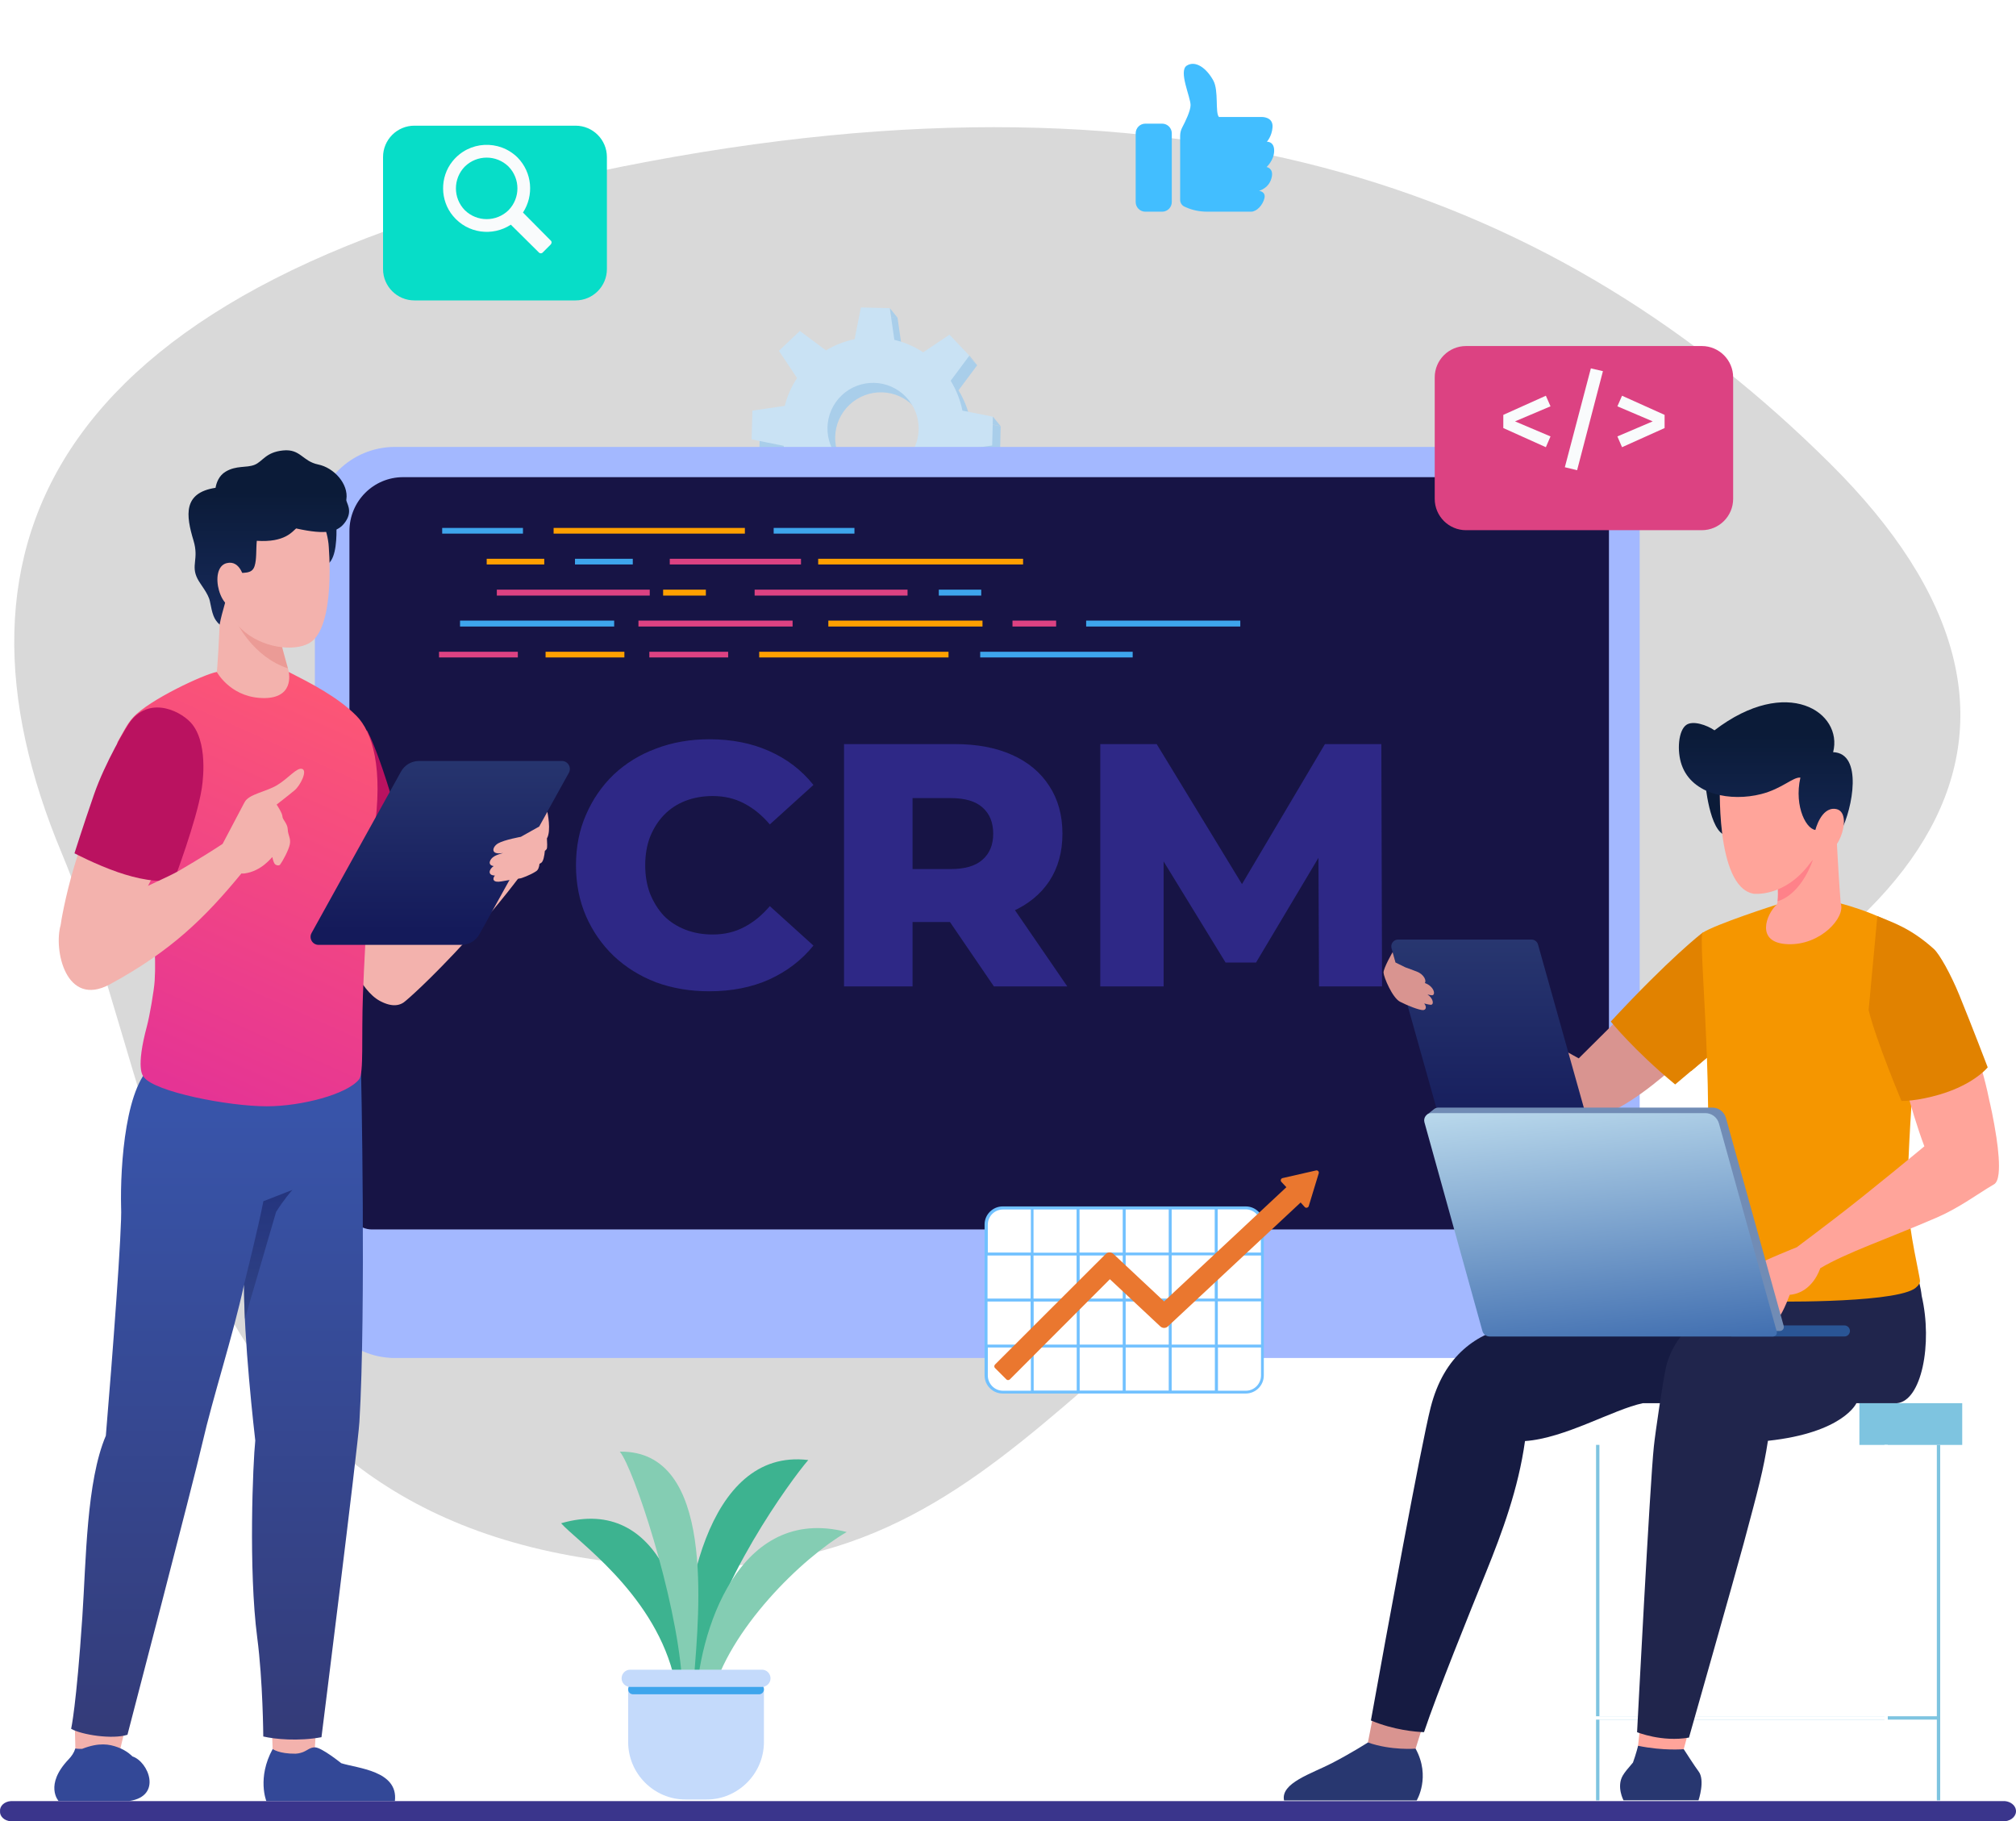 <svg width="600" height="542" viewBox="0 0 600 542" fill="none" xmlns="http://www.w3.org/2000/svg">
<path d="M194.946 465.973C306.739 473.201 322.201 377.65 449.34 331.285C576.578 284.913 624.051 216.516 544.447 137.72C464.838 58.838 356.318 15.579 185.377 49.53C14.442 83.566 -19.935 162.315 18.379 253.92C51.037 332.003 51.468 456.695 194.946 465.973Z" fill="black" fill-opacity="0.15"/>
<path fill-rule="evenodd" clip-rule="evenodd" d="M265.29 166.117L256.719 165.916L255.363 156.582C252.368 155.817 249.456 154.531 246.83 152.705L238.921 158.021L233.007 151.783L238.753 144.062C237.183 141.374 236.108 138.489 235.514 135.51L226.024 133.617L226.224 125.046L235.887 123.636C236.609 120.721 237.853 117.915 239.555 115.352L234.145 107.246L240.358 101.334L248.134 107.127C250.817 105.505 253.701 104.405 256.652 103.787L258.521 94.325L267.12 94.549L268.485 103.985C271.501 104.697 274.409 105.933 277.081 107.702L284.917 102.445L290.831 108.683L285.269 116.156C286.976 118.935 288.138 121.941 288.744 125.047L297.815 126.848L297.614 135.419L288.51 136.755C287.753 139.852 286.448 142.843 284.581 145.575L289.693 153.219L283.481 159.131L276.063 153.615C273.257 155.299 270.22 156.413 267.112 156.993L265.29 166.117ZM271.496 140.17C276.926 134.995 277.149 126.396 271.974 120.966C266.824 115.535 258.227 115.337 252.796 120.487C247.341 125.664 247.141 134.236 252.293 139.693C257.468 145.122 266.065 145.32 271.496 140.17Z" fill="#A9CEEA"/>
<path fill-rule="evenodd" clip-rule="evenodd" d="M262.987 163.294L254.389 163.07L253.033 153.737C250.038 152.971 247.151 151.683 244.502 149.885L236.591 155.175L230.677 148.937L236.423 141.216C234.852 138.528 233.778 135.643 233.209 132.662L223.694 130.771L223.92 122.198L233.557 120.79C234.304 117.873 235.522 115.07 237.225 112.506L231.815 104.4L238.053 98.486L245.829 104.279C248.487 102.659 251.37 101.559 254.347 100.939L256.218 91.503L264.815 91.701L266.18 101.137C269.196 101.849 272.104 103.085 274.75 104.856L282.587 99.599L288.501 105.837L282.939 113.31C284.646 116.089 285.808 119.095 286.439 122.199L295.51 124L295.284 132.573L286.18 133.909C285.423 137.007 284.118 139.998 282.251 142.73L287.389 150.371L281.151 156.285L273.733 150.77C270.926 152.454 267.89 153.567 264.781 154.147L262.987 163.294ZM269.194 137.348C274.623 132.172 274.849 123.599 269.673 118.169C264.521 112.712 255.925 112.514 250.493 117.664C245.064 122.84 244.84 131.438 249.99 136.87C255.166 142.299 263.762 142.498 269.194 137.348Z" fill="#C9E2F4"/>
<path d="M264.828 91.703L265.229 94.519L267.133 94.558L264.828 91.703Z" fill="#A9CEEA"/>
<path d="M295.515 123.983L297.819 126.838L295.44 126.353L295.515 123.983Z" fill="#A9CEEA"/>
<path d="M288.507 105.813L290.837 108.665L288.346 106.032L288.507 105.813Z" fill="#A9CEEA"/>
<path d="M345.866 62.999H340.881C339.289 62.999 338 61.71 338 60.119V39.677C338 38.086 339.289 36.797 340.881 36.797H345.866C347.457 36.797 348.746 38.086 348.746 39.677V60.119C348.746 61.708 347.457 62.999 345.866 62.999Z" fill="#42BEFF"/>
<path d="M378.535 52.484C377.922 56.022 374.71 56.788 374.71 56.788C374.71 56.788 376.832 56.989 376.307 59.043C375.784 61.097 373.993 62.99 372.372 62.99H359.237C357.071 62.99 354.917 62.569 352.943 61.678C352.815 61.62 352.691 61.566 352.57 61.515C351.754 61.168 351.234 60.359 351.234 59.473V40.428C351.234 39.541 351.453 38.673 351.869 37.891C352.776 36.18 354.336 32.99 354.336 31.278C354.336 28.863 350.665 21.128 353.215 19.521C355.71 17.949 358.959 20.081 361.099 23.945C362.786 26.991 361.582 33.605 362.79 34.813H375.514C375.514 34.813 378.966 34.692 378.731 37.875C378.528 40.611 377.04 42.178 377.04 42.178C377.04 42.178 379.289 42.016 379.213 44.955C379.14 47.756 376.961 49.708 376.961 49.708C376.961 49.708 378.964 50.017 378.535 52.484Z" fill="#42BEFF"/>
<path d="M464.137 404.136H117.57C104.405 404.136 93.711 393.443 93.711 380.277V156.802C93.711 143.636 104.405 133 117.57 133H464.137C477.303 133 487.997 143.636 487.997 156.802V380.277C487.997 393.443 477.303 404.136 464.137 404.136Z" fill="#A3B8FF"/>
<path d="M478.853 158.04V359.15C478.853 362.887 475.864 365.877 472.184 365.877H110.669C106.99 365.877 104 362.887 104 359.15V158.04C104 149.187 111.129 142 119.983 142H462.87C471.724 142 478.853 149.187 478.853 158.04Z" fill="#171445"/>
<path d="M327.461 293.553V221.438H344.254L374.13 270.476H365.27L394.322 221.438H411.115L411.321 293.553H392.571L392.365 249.975H395.558L373.821 286.444H364.755L342.399 249.975H346.314V293.553H327.461Z" fill="#2E2886"/>
<path d="M251.195 293.553V221.438H284.162C290.756 221.438 296.422 222.502 301.161 224.631C305.969 226.76 309.677 229.851 312.287 233.903C314.897 237.887 316.202 242.626 316.202 248.12C316.202 253.546 314.897 258.251 312.287 262.234C309.677 266.149 305.969 269.171 301.161 271.3C296.422 273.361 290.756 274.391 284.162 274.391H262.528L271.594 265.84V293.553H251.195ZM295.804 293.553L277.878 267.282H299.616L317.644 293.553H295.804ZM271.594 268.003L262.528 258.628H282.926C287.184 258.628 290.344 257.701 292.404 255.847C294.533 253.992 295.598 251.417 295.598 248.12C295.598 244.755 294.533 242.145 292.404 240.291C290.344 238.436 287.184 237.509 282.926 237.509H262.528L271.594 228.134V268.003Z" fill="#2E2886"/>
<path d="M211.085 295C205.385 295 200.096 294.107 195.22 292.321C190.412 290.467 186.223 287.857 182.651 284.492C179.149 281.126 176.401 277.177 174.41 272.644C172.418 268.043 171.422 262.995 171.422 257.5C171.422 252.005 172.418 246.992 174.41 242.459C176.401 237.857 179.149 233.874 182.651 230.508C186.223 227.143 190.412 224.567 195.22 222.782C200.096 220.927 205.385 220 211.085 220C217.747 220 223.688 221.168 228.908 223.503C234.197 225.838 238.592 229.203 242.095 233.599L229.114 245.343C226.779 242.596 224.203 240.501 221.388 239.059C218.64 237.617 215.55 236.896 212.116 236.896C209.162 236.896 206.449 237.376 203.977 238.338C201.504 239.299 199.375 240.707 197.589 242.562C195.872 244.348 194.499 246.511 193.469 249.052C192.507 251.593 192.026 254.409 192.026 257.5C192.026 260.591 192.507 263.407 193.469 265.948C194.499 268.489 195.872 270.687 197.589 272.541C199.375 274.327 201.504 275.701 203.977 276.662C206.449 277.624 209.162 278.104 212.116 278.104C215.55 278.104 218.64 277.383 221.388 275.941C224.203 274.499 226.779 272.404 229.114 269.657L242.095 281.401C238.592 285.728 234.197 289.093 228.908 291.497C223.688 293.832 217.747 295 211.085 295Z" fill="#2E2886"/>
<path d="M154.117 193.961H130.664V195.652H154.117V193.961Z" fill="#DC4282"/>
<path d="M185.828 193.961H162.375V195.652H185.828V193.961Z" fill="#FFA000"/>
<path d="M282.295 193.961H225.953V195.652H282.295V193.961Z" fill="#FFA000"/>
<path d="M216.711 193.961H193.258V195.652H216.711V193.961Z" fill="#DC4282"/>
<path d="M182.791 184.688H136.914V186.452H182.791V184.688Z" fill="#3EA5EC"/>
<path d="M292.408 184.688H246.531V186.452H292.408V184.688Z" fill="#FFA000"/>
<path d="M369.134 184.688H323.258V186.452H369.134V184.688Z" fill="#3EA5EC"/>
<path d="M314.325 184.688H301.336V186.452H314.325V184.688Z" fill="#DC4282"/>
<path d="M235.892 184.688H190.016V186.452H235.892V184.688Z" fill="#DC4282"/>
<path d="M193.376 175.477H147.867V177.241H193.376V175.477Z" fill="#DC4282"/>
<path d="M270.103 175.477H224.594V177.241H270.103V175.477Z" fill="#DC4282"/>
<path d="M292.034 175.477H279.406V177.241H292.034V175.477Z" fill="#3EA5EC"/>
<path d="M210.078 175.477H197.359V177.241H210.078V175.477Z" fill="#FFA000"/>
<path d="M161.982 166.289H144.852V167.98H161.982V166.289Z" fill="#FFA000"/>
<path d="M304.486 166.289H243.508V167.98H304.486V166.289Z" fill="#FFA000"/>
<path d="M188.329 166.289H171.125V167.98H188.329V166.289Z" fill="#3EA5EC"/>
<path d="M238.391 166.289H199.336V167.98H238.391V166.289Z" fill="#DC4282"/>
<path d="M221.688 157.109H164.766V158.8H221.688V157.109Z" fill="#FFA000"/>
<path d="M155.643 157.109H131.602V158.8H155.643V157.109Z" fill="#3EA5EC"/>
<path d="M254.299 157.109H230.258V158.8H254.299V157.109Z" fill="#3EA5EC"/>
<path d="M337.107 193.961H291.727V195.652H337.107V193.961Z" fill="#3EA5EC"/>
<path d="M584.007 417.578H448.336V430.002H584.007V417.578Z" fill="white"/>
<path d="M583.994 417.578H553.391V430.002H583.994V417.578Z" fill="#7EC4E0"/>
<path d="M475.516 429.984V535.786" stroke="#7EC4E0" stroke-miterlimit="10"/>
<path d="M576.938 429.984V535.786" stroke="#7EC4E0" stroke-miterlimit="10"/>
<path d="M576.938 511.25H475.516" stroke="#7EC4E0" stroke-miterlimit="10"/>
<path d="M561.342 511.25H459.922" stroke="white" stroke-miterlimit="10"/>
<path d="M459.922 429.984V535.786" stroke="white" stroke-miterlimit="10"/>
<path d="M561.344 429.984V535.786" stroke="white" stroke-miterlimit="10"/>
<path d="M503.8 510.736L500.88 521.363C500.88 521.363 491.089 524.382 487.203 522.438L488.535 510.102" fill="#FFA49A"/>
<path d="M487.528 519.539C487.528 519.539 486.951 521.893 486.003 524.525C484.442 526.324 483.502 527.475 482.967 528.399C481.041 531.723 483.184 535.762 483.184 535.762H505.512C505.512 535.762 507.555 529.743 505.512 527.131C504.571 525.93 501.114 520.543 501.114 520.543C501.114 520.543 495.153 521.107 487.528 519.539Z" fill="#283770"/>
<path d="M408.539 511.25L406.758 520.402C406.758 520.402 412.35 522.803 420.631 522.513L423.738 512.699L408.539 511.25Z" fill="#D99490"/>
<path d="M382.157 535.813H421.63C421.63 535.813 425.916 528.782 421.306 520.386C421.306 520.386 414.094 521.006 407.117 518.555C407.117 518.555 402.298 521.654 396.442 524.685C390.298 527.864 381.076 530.605 382.157 535.813Z" fill="#283770"/>
<path d="M527.418 417.577H488.973C480.067 419.446 465.797 428.037 453.87 428.852C451.902 442.986 447.063 456.05 442.253 467.937C437.561 479.507 427.588 504.15 423.811 515.481C421.307 515.381 414.926 514.884 408.008 512.002C412.62 486.339 422.96 429.983 425.779 418.891C429.807 403.042 439.674 396.826 450.19 394.44C460.07 392.214 462.952 391.598 472.235 389.53L497.282 383.825L526.762 376.609C526.762 376.609 527.378 380.426 527.915 385.634C531.434 400.76 530.996 411.693 527.418 417.577Z" fill="#161B42"/>
<path d="M564.508 417.587H552.498C552.498 417.587 548.605 426.367 526.169 428.778C524.837 437.426 523.346 442.932 518.953 459.312C516.289 469.231 502.672 517.099 502.672 517.099C494.601 518.51 487.227 515.489 487.227 515.489C487.227 515.489 491.043 441.521 492.216 430.508C492.653 426.254 494.92 411.007 495.754 407.23C498.08 396.734 506.091 392.421 506.986 391.924C507.045 391.904 511.598 390.572 516.249 389.538L541.296 383.833L568.848 374.828C568.848 374.828 571.392 380.434 571.929 385.642C575.249 399.915 571.879 417.006 564.508 417.587Z" fill="#20254C"/>
<path d="M496.311 288.688L469.856 314.963C469.856 314.963 461.706 310.417 449.614 303.791C437.522 297.166 427.809 293.852 427.809 293.852L424.641 300.209C424.641 300.209 452.492 326.731 467.199 331.818C467.304 331.858 467.409 331.897 467.519 331.935C467.994 332.092 468.457 332.225 468.902 332.333V332.323C469.634 332.492 470.425 332.629 471.327 332.712C484 333.869 508.961 307.222 508.961 307.222L496.311 288.688Z" fill="#D99490"/>
<path d="M471.82 340.734H432.121C431.212 340.734 430.417 340.13 430.171 339.257L414.147 282.182C413.785 280.89 414.755 279.609 416.097 279.609H455.796C456.705 279.609 457.502 280.214 457.746 281.086L473.77 338.162C474.134 339.452 473.162 340.734 471.82 340.734Z" fill="url(#paint0_linear_3738_2566)"/>
<path d="M523.072 302.036L509.972 313.088L503.173 318.833L498.561 322.729C486.237 312.532 479.398 304.004 479.398 304.004C497.15 284.881 506.453 277.764 506.592 277.665C509.554 275.359 523.072 302.036 523.072 302.036Z" fill="#E18200"/>
<path d="M509.978 313.115L503.18 318.86C504.81 315.023 507.314 299.398 507.314 299.398L509.342 301.386L509.978 313.115Z" fill="#E18200"/>
<path d="M572.304 280.993C572.032 287.922 567.249 341.996 567.812 357.541C568.144 366.705 571.428 379.791 571.428 381.26C571.428 382.282 570.102 383.351 569.575 383.64C567.675 384.741 563.939 385.508 559.405 386.067H559.389C550.464 387.152 538.425 387.359 531.162 387.359C521.407 387.359 506.767 385.81 504.914 383.351C503.222 381.099 504.741 377.819 505.584 373.309C511.832 339.869 505.55 284.658 506.604 277.649C510.496 275.057 528.488 269.296 528.758 269.217C531.36 269.058 531.879 267.789 534.929 267.871C537.578 267.95 543.417 268.302 547.824 268.877C547.84 268.877 563.917 272.821 572.304 280.993Z" fill="#F59600"/>
<path d="M507.492 232.711C507.492 232.711 508.723 247.588 513.657 248.588C518.59 249.588 517.378 243.266 517.378 243.266L516.688 236.202L507.492 232.711Z" fill="url(#paint1_linear_3738_2566)"/>
<path d="M532.032 280.983C522.312 280.586 525.691 272.038 528.772 269.215C528.892 269.036 528.991 268.698 529.051 268.241C529.349 265.955 528.991 260.687 528.812 257.884C528.752 257.049 528.713 256.433 528.713 256.175L534.438 252.159L546.345 243.711C546.345 243.711 546.882 256.731 547.836 268.877C549.327 272.893 541.932 281.401 532.032 280.983Z" fill="#FFA49A"/>
<path d="M539.559 255.844C539.559 255.844 536.438 265.902 529.043 268.228C529.341 265.942 528.984 260.674 528.805 257.871L539.559 255.844Z" fill="#FF8189"/>
<path d="M511.906 231.914C511.906 231.914 510.354 263.817 521.845 265.966C521.845 265.966 531.037 267.2 538.663 256.943C540.859 253.989 543.636 253.323 544.543 249.755C546.016 243.958 548.093 233.268 545.443 226.825C541.666 217.649 512.264 209.57 511.906 231.914Z" fill="#FFA49A"/>
<path d="M545.576 223.843C548.605 211.993 531.874 200.811 510.264 217.336C508.019 215.782 503.873 214.345 501.891 215.72C499.495 217.382 499.032 223.465 500.503 227.647C503.644 236.583 515.213 238.593 524.161 236.312C530.383 234.728 533.655 231.166 535.831 231.414C533.859 240.111 537.793 247.5 540.877 246.987C541.256 247.709 543.212 244.586 543.318 245.612C543.55 247.868 545.596 251.683 547.912 247.283C551.382 240.698 554.521 224.119 545.576 223.843Z" fill="url(#paint2_linear_3738_2566)"/>
<path d="M542.791 253.719C547.137 254.749 551.834 241.369 546.202 240.721C541.932 240.23 540.286 247.018 540.286 247.018C540.286 247.018 539.263 252.882 542.791 253.719Z" fill="#FFA49A"/>
<path d="M594.176 338.517C594.168 338.426 594.158 338.35 594.134 338.257C593.385 333.253 592.328 328.548 592.009 327.27C591.964 327.055 591.942 326.932 591.942 326.932C589.489 314.8 584.541 303.109 584.541 303.109L564.513 313.343C564.513 313.343 568.507 330.003 572.725 341.139C572.725 341.139 556.532 354.615 546.211 362.493C541.144 366.375 537.326 369.251 534.747 371.179C534.743 371.181 525.627 374.768 520.64 377.435C518.701 378.473 510.015 392.541 510.263 393.203C510.512 393.865 511.573 394.439 512.978 393.801C513.505 393.561 514.402 392.678 515.274 391.521C515.274 391.521 514.366 393.07 514.511 393.594C514.648 394.091 515.441 394.396 516.541 393.958C517.556 393.553 518.366 392.495 519.258 391.054C519.141 391.404 519.049 391.682 519.025 391.77C518.9 392.205 519.839 393.099 521.665 392.247C522.969 391.636 525.114 387.321 525.673 386.639C525.892 386.371 526.645 386.124 527.617 385.915L525.277 393.471C525.277 393.471 525.49 394.316 527.599 393.781C529.47 393.308 531.617 388.136 532.658 385.327C539.558 384.743 541.723 377.435 541.723 377.435C549.362 372.847 561.645 368.722 576.447 362.328C582.551 359.704 588.608 355.39 591.314 353.736C591.441 353.655 593.258 352.573 593.385 352.49C594.186 352.078 594.631 350.913 594.822 349.293C594.822 349.279 594.822 349.279 594.822 349.279C595.136 346.516 594.761 342.433 594.176 338.517Z" fill="#FFA49A"/>
<path d="M556.141 300.596C558.278 309.482 565.907 327.631 565.907 327.631C569.328 327.732 576.089 326.446 581.235 324.357C588.684 321.333 591.58 317.638 591.58 317.638C591.58 317.638 586.853 305.236 583.128 296.123C580.567 289.86 577.212 283.896 575.554 282.405C568.577 276.131 563.271 274.515 558.735 272.633L556.141 300.596Z" fill="#E18200"/>
<path d="M548.93 397.731H515.266V394.438H548.93C549.84 394.438 550.576 395.175 550.576 396.083C550.578 396.994 549.84 397.731 548.93 397.731Z" fill="#2A5595"/>
<path d="M530.864 394.586L513.675 332.706C513.166 330.876 511.5 329.609 509.601 329.609H428.094C427.509 329.609 427 329.844 426.617 330.208L424.641 331.768L426.135 332.788L443.263 394.447C443.533 395.419 444.418 396.093 445.428 396.093H529.716C530.504 396.093 531.074 395.344 530.864 394.586Z" fill="#718CB5"/>
<path d="M527.644 397.741H443.355C442.345 397.741 441.46 397.068 441.19 396.096L423.939 333.993C423.558 332.619 424.591 331.258 426.019 331.258H507.526C509.425 331.258 511.093 332.524 511.6 334.355L528.789 396.235C528.999 396.992 528.429 397.741 527.644 397.741Z" fill="url(#paint3_linear_3738_2566)"/>
<path d="M424.197 292.593C424.143 292.573 424.101 292.557 424.048 292.535C424.594 291.937 423.91 290.003 421.646 289.13C418.955 288.095 418.291 287.888 418.291 287.888L415.335 286.437L414.468 283.352C414.468 283.352 411.705 288.142 411.767 289.456C411.828 290.768 414.373 296.911 416.663 298.103C418.953 299.296 422.368 300.6 423.487 300.6C424.395 300.6 424.71 299.654 423.867 298.632C424.733 298.853 425.507 299.02 425.819 299.02C426.839 299.02 426.624 297.147 424.857 295.956C425.443 296.094 425.938 296.189 426.171 296.189C427.367 296.191 426.888 293.629 424.197 292.593Z" fill="#D99490"/>
<path d="M34.628 525.34L37.312 514.176C32.714 514.955 25.246 512.733 22.241 512.336L22.542 525.342C22.542 525.342 28.192 528.829 34.628 525.34Z" fill="#F3B2AD"/>
<path d="M101.07 316.569C101.065 316.532 101.061 316.508 101.061 316.508C101.061 316.508 101.067 316.549 101.07 316.569Z" fill="#203647"/>
<path d="M93.399 525.353L93.906 516.874C89.307 517.653 84.015 517.188 81.01 516.789L81.312 525.353C81.312 525.353 86.963 528.842 93.399 525.353Z" fill="#F3B2AD"/>
<path d="M21.172 514.486C24.321 516.291 33.5 517.693 37.935 516.253C37.935 516.253 57.656 440.695 60.172 429.692C63.474 415.329 69.216 397.989 72.634 382.32C72.595 390.443 73.306 401.004 74.093 409.991C74.093 410.01 74.093 410.01 74.093 410.029C74.996 420.417 75.975 428.694 75.975 428.694C75.284 435.261 73.92 467.079 76.551 487.298C78.26 500.318 78.356 516.771 78.356 516.771C81.87 517.578 88.783 518.25 95.676 516.982C95.676 516.982 106.487 430.94 106.967 423.163C108.945 390.462 107.524 318.012 107.37 316.591C107.37 317.11 103.607 320.374 92.066 319.721C76.167 318.838 46.167 316.57 46.167 316.57C37.367 321.521 35.729 346.963 36.042 359.285C36.407 365.085 33.404 404.597 31.503 427.255C25.704 440.895 25.646 464.131 24.503 481.181C22.72 507.776 21.172 514.486 21.172 514.486Z" fill="url(#paint4_linear_3738_2566)"/>
<path d="M116.48 244.812L122.485 275.753C129.914 269.729 141.457 260.733 149.255 256.378L155.336 259.953C155.336 259.953 148.738 268.999 139.494 279.1C127.412 292.301 120.857 297.745 120.857 297.745L120.855 297.741C119.192 299.337 116.73 299.825 113.082 297.883C101.278 291.602 94.69 253.814 94.69 253.814L116.48 244.812Z" fill="#F3B2AD"/>
<path d="M123.453 263.171C123.453 263.171 118.401 266.602 111.365 268.828C109.443 269.44 107.367 269.964 105.205 270.285C104.107 270.469 102.993 270.586 101.86 270.652C100.334 270.715 98.74 270.711 97.112 270.586C96.597 270.533 96.082 270.481 95.57 270.41L91.487 253.748L88.455 241.428L109.238 217.398C109.238 217.398 114.678 226.571 123.453 263.171Z" fill="#BA1260"/>
<path d="M101.225 151.078H97.368C97.368 151.078 97.114 152.23 96.997 153.596L92.565 156.192L92.586 163.3C92.586 163.3 92.014 169.722 96.83 168.231C99.68 167.35 100.196 161.82 100.146 157.444C102.969 155.591 101.225 151.078 101.225 151.078Z" fill="url(#paint5_linear_3738_2566)"/>
<path d="M64.019 203.705C64.931 201.545 65.797 174.898 65.797 174.898L77.674 184.885L83.273 189.598C83.88 192.405 84.869 195.994 85.696 198.905C86.568 201.874 86.032 204.491 86.032 204.491C86.032 204.491 83.626 208.955 78.016 208.527C67.082 207.692 64.019 203.705 64.019 203.705Z" fill="#F3B2AD"/>
<path opacity="0.32" d="M70.306 184.89C70.306 184.89 75.069 195.409 85.68 198.895C84.843 195.989 83.861 192.404 83.252 189.597L77.653 184.883L70.306 184.89Z" fill="#D76B66"/>
<path d="M97.777 161.84C97.777 161.84 100.165 186.872 91.987 191.427C87.5 193.927 78.018 192.965 71.873 187.229C69.177 184.712 67.57 181.251 66.308 177.785C64.259 172.157 61.118 161.711 63.113 155.025C65.955 145.505 95.181 139.61 97.777 161.84Z" fill="#F3B2AD"/>
<path d="M94.7 138.231C89.984 137.267 89.448 133.515 84.223 134.052C78.998 134.588 78.195 137.374 75.732 138.338C73.266 139.302 70.372 138.446 67.158 140.355C65.103 141.576 64.395 143.753 64.151 145.169C54.437 146.653 55.318 153.335 57.584 160.841C59.283 166.473 56.706 168.2 58.797 172.272C59.683 173.993 62.012 176.631 62.471 178.953C63.233 182.811 63.587 184.22 65.37 185.881C66.085 181.847 67.46 178.722 68.706 172.034C68.798 171.541 68.911 171.09 69.032 170.659C72.625 170.318 74.971 170.961 75.768 168.468C76.429 166.402 76.17 163.578 76.429 160.941C84.811 161.521 87.071 158.103 88.136 157.262C97.171 159.261 100.695 158.389 102.832 155.24C105.113 151.88 103.018 149.727 103.066 148.709C103.072 148.681 103.085 148.654 103.089 148.625C103.765 144.018 99.414 139.195 94.7 138.231Z" fill="url(#paint6_linear_3738_2566)"/>
<path d="M106.889 321.186C103.344 325.662 89.674 329.228 79.42 329.228C67.879 329.228 46.035 324.925 42.813 320.552C42.469 320.072 40.351 317.995 43.739 305.327C44.56 302.255 45.86 294.628 46.031 291.912C46.987 276.762 42.642 255.638 41.081 251.025C37.154 239.452 33.429 230.105 34.988 220.845C36.772 217.777 37.73 215.576 39.629 213.483C44.37 208.262 60.809 200.604 64.531 199.969C64.531 199.969 68.283 206.991 77.144 207.684C88.003 208.533 85.922 199.969 85.922 199.969C92.377 203.262 100.475 207.342 106.117 213.063C110.752 217.763 114.243 228.373 111.259 248.178C110.328 254.345 108.707 277.563 108.012 296.233C107.543 308.854 108.306 319.398 106.889 321.186Z" fill="url(#paint7_linear_3738_2566)"/>
<path d="M54.031 241.369C54.031 241.369 48.593 255.046 42.836 266.057C40.864 269.826 37.022 281.626 35.426 282.678C30.301 286.065 21.532 278.584 18.069 275.228C18.046 274.953 19.316 267.084 22.077 257.871C26.292 243.811 32.642 226.406 32.642 226.406L54.031 241.369Z" fill="#F3B2AD"/>
<path d="M57.311 215.664C54.513 212.009 45.12 206.856 38.935 214.508C37.764 215.956 31.233 227.031 27.98 236.433C24.6 246.207 22.164 253.937 22.164 253.937C22.164 253.937 28.493 257.275 35.108 259.569C40.632 261.453 47.03 262.891 51.9 261.716C51.9 261.716 58.413 244.501 59.98 235.029C59.98 235.029 62.354 222.25 57.311 215.664Z" fill="#BA1260"/>
<path d="M18.071 275.223C18.071 275.223 48.708 261.801 53.132 259.215C59.77 255.334 63.906 252.695 66.253 251.132C66.253 251.132 71.489 241.239 72.776 238.759C74.062 236.278 79.024 235.726 82.471 233.658C85.918 231.59 88.332 228.282 89.95 228.835C91.569 229.386 89.363 233.768 87.709 235.16C86.056 236.554 82.333 239.436 82.333 239.436C82.333 239.436 84.055 241.998 84.055 242.962C84.055 243.926 85.572 245.03 85.641 246.822C85.71 248.613 86.607 249.441 86.261 251.232C85.918 253.024 84.07 256.384 83.366 257.298C83.022 257.744 82.001 257.536 81.663 256.943C81.321 256.344 81.108 255.355 81.052 255.061C80.845 255.107 77.899 259.257 72.776 259.931C72.451 259.973 72.142 259.975 71.847 259.94C61.007 273.127 50.991 283.01 32.701 292.926C19.553 300.05 15.891 282.562 18.071 275.223Z" fill="#F3B2AD"/>
<path d="M101.556 524.716C101.556 524.716 95.698 520 93.739 520C92.215 520 91.479 520.939 90.072 521.457C89.102 521.815 88.244 521.878 88.005 521.89C82.986 521.947 81.156 520.493 81.156 520.493C76.444 529.077 79.276 536.005 79.276 536.005H117.527C118.606 526.913 106.34 526.26 101.556 524.716Z" fill="#334897"/>
<path d="M39.404 522.696C39.404 522.696 37.918 521.021 35.037 519.971C32.545 519.063 29.532 518.465 24.438 520.449C23.078 520.489 22.418 520.339 22.418 520.339C22.024 521.622 21.298 522.646 20.438 523.55C13.116 531.231 17.437 535.976 17.437 535.976H38.44C48.4 534.532 44.187 524.239 39.404 522.696Z" fill="#334897"/>
<path d="M71.391 180.437C65.694 183.546 61.831 169.013 67.447 167.591C71.706 166.511 72.693 172.524 72.693 172.524C72.693 172.524 74.644 178.661 71.391 180.437Z" fill="#F3B2AD"/>
<path opacity="0.5" d="M72.625 382.344C72.606 385.455 72.702 388.911 72.875 392.502L82.169 360.665C84.588 356.844 86.739 354.424 87.008 354.117L78.386 357.478C77.061 364.544 72.625 382.344 72.625 382.344Z" fill="url(#paint8_linear_3738_2566)"/>
<path d="M94.815 281.187H137.315C139.55 281.187 141.608 279.973 142.691 278.019L169.3 229.998C170.179 228.41 169.031 226.461 167.216 226.461H124.716C122.481 226.461 120.423 227.675 119.34 229.629L92.731 277.65C91.852 279.238 93 281.187 94.815 281.187Z" fill="url(#paint9_linear_3738_2566)"/>
<path d="M146.916 257.741C145.017 257.466 145.674 255.642 147.172 254.797C147.788 254.449 148.744 254.119 149.745 253.835C149.741 253.835 149.737 253.837 149.731 253.837C145.81 254.557 146.452 251.997 148.291 250.957C150.131 249.916 155.012 249.036 155.012 249.036L160.467 245.976L162.9 241.586C162.9 241.586 164.137 247.243 162.773 249.505C162.843 250.532 162.923 252.251 162.714 252.646C162.618 252.827 162.403 253.028 162.159 253.22C162.011 254.747 161.71 256.337 161.093 256.756C160.926 256.869 160.744 256.974 160.567 257.082C160.461 258.033 160.189 258.854 159.617 259.24C157.754 260.504 155.07 261.355 155.07 261.355C155.07 261.355 152.502 261.702 149.244 262.299C146.638 262.777 146.473 261.52 147.287 260.552C145.036 260.494 145.522 258.705 146.916 257.741Z" fill="#F3B2AD"/>
<path d="M596.727 542H3.227C1.304 541.882 -0.117 540.538 0.008 538.992C-0.117 537.462 1.304 536.118 3.227 536H596.727C598.422 536.167 599.759 537.244 599.967 538.604C600.239 540.269 598.797 541.78 596.727 542Z" fill="#3A358C"/>
<g filter="url(#filter0_d_3738_2566)">
<path d="M515.817 144.332C515.817 149.486 511.639 153.665 506.484 153.665H436.333C431.179 153.665 427 149.486 427 144.332V108.193C427 103.038 431.179 98.859 436.333 98.859H506.484C511.639 98.859 515.817 103.038 515.817 108.193V144.332Z" fill="#DC4282"/>
</g>
<path d="M461.461 120.918L450.898 125.397L461.461 129.877L460.079 133.085L447.414 127.388V123.462L460.079 117.766L461.461 120.918Z" fill="#F9FBFC"/>
<path d="M477.064 110.455L469.377 139.931L465.727 139.046L473.469 109.625L477.064 110.455Z" fill="#F9FBFC"/>
<path d="M495.414 123.462V127.388L482.75 133.085L481.367 129.877L491.875 125.397L481.367 120.918L482.75 117.766L495.414 123.462Z" fill="#F9FBFC"/>
<path d="M208.485 497.363C212.266 472.035 235.612 440.171 240.554 434.499C209.852 430.741 202.29 478.299 203.679 501.326L208.485 497.363Z" fill="#3DB390"/>
<path d="M200.254 497.75C193.785 473.63 171.441 458.415 167 453.313C197.202 444.567 205.834 480.577 204.581 501.326L200.254 497.75Z" fill="#3DB390"/>
<path d="M202.948 499.536C201.195 475.005 188.554 436.9 184.477 432.003C212.993 431.548 208.05 479.629 206.57 499.126L202.948 499.536Z" fill="#84CDB3"/>
<path d="M211.8 505.028C216.834 484.94 238.745 463.598 252.001 455.922C219.977 447.609 207.632 485.463 207.062 508.058L211.8 505.028Z" fill="#84CDB3"/>
<path d="M227.359 501.32H186.953V518.425C186.953 527.832 194.652 535.531 204.058 535.531H210.254C219.66 535.531 227.359 527.832 227.359 518.425V501.32Z" fill="#C4DAFB"/>
<path d="M227.359 502.767C227.359 501.968 226.711 501.32 225.912 501.32H188.399C187.601 501.32 186.953 501.968 186.953 502.767V502.767C186.953 503.565 187.601 504.213 188.399 504.213H225.912C226.711 504.213 227.359 503.565 227.359 502.767V502.767Z" fill="#3EA5EC"/>
<path d="M226.772 496.891H187.551C186.139 496.891 185 498.052 185 499.464C185 500.854 186.139 502.015 187.551 502.015H226.772C228.184 502.015 229.323 500.854 229.323 499.464C229.323 498.052 228.184 496.891 226.772 496.891Z" fill="#C4DAFB"/>
<g filter="url(#filter1_d_3738_2566)">
<path d="M180.625 75.667C180.625 80.821 176.446 85 171.292 85H123.333C118.179 85 114 80.821 114 75.667V42.333C114 37.179 118.179 33 123.333 33H171.292C176.446 33 180.625 37.179 180.625 42.333V75.667Z" fill="#07DDC8"/>
</g>
<path fill-rule="evenodd" clip-rule="evenodd" d="M154.033 46.87C158.417 51.33 158.955 58.174 155.648 63.25L163.877 71.555C164.261 71.863 164.261 72.401 163.877 72.786L161.57 75.093C161.262 75.478 160.647 75.478 160.339 75.093L152.034 66.864C146.651 70.402 139.191 69.556 134.808 64.25C130.962 59.636 130.886 52.714 134.654 48.023C139.576 41.871 148.573 41.487 154.033 46.87ZM151.342 49.561C147.727 46.024 141.959 46.024 138.345 49.561C134.808 53.176 134.808 58.944 138.345 62.558C141.959 66.095 147.727 66.095 151.342 62.558C154.879 58.944 154.879 53.176 151.342 49.561Z" fill="#F9FBFC"/>
<path d="M370.746 414.29H298.403C295.692 414.29 293.461 412.103 293.461 409.347V364.427C293.461 361.715 295.692 359.484 298.403 359.484H370.746C373.458 359.484 375.688 361.715 375.688 364.427V409.347C375.688 412.103 373.458 414.29 370.746 414.29Z" fill="white"/>
<path fill-rule="evenodd" clip-rule="evenodd" d="M376.133 364.403V409.324C376.133 412.298 373.728 414.704 370.753 414.704H298.411C295.481 414.704 293.031 412.298 293.031 409.324V364.403C293.031 361.429 295.481 359.023 298.411 359.023H370.753C373.728 359.023 376.133 361.429 376.133 364.403ZM370.753 359.898H362.4V372.758H375.258V364.403C375.258 361.954 373.203 359.898 370.753 359.898ZM321.33 387.323V400.139H334.145V387.323H321.33ZM334.145 386.448V373.632H321.33V386.448H334.145ZM335.02 400.139H347.835V387.323H335.02V400.139ZM347.835 386.448V373.589H335.02V386.448H347.835ZM348.71 386.448H361.525V373.589H348.71V386.448ZM361.525 372.758V359.942H348.71V372.758H361.525ZM347.835 359.942H335.02V372.758H347.835V359.942ZM334.145 359.942H321.286V372.758H334.145V359.942ZM320.411 359.942H307.596V372.801H320.411V359.942ZM307.596 373.632V386.448H320.411V373.632H307.596ZM306.721 373.632H293.906V386.448H306.721V373.632ZM293.906 387.323V400.139H306.721V387.323H293.906ZM307.64 400.139H320.455V387.323H307.64V400.139ZM307.64 401.013V413.829H320.455V401.013H307.64ZM321.33 413.829H334.145V401.013H321.33V413.829ZM335.02 413.829H347.835V401.013H335.02V413.829ZM348.71 413.829H361.569V401.013H348.71V413.829ZM361.569 400.139V387.279H348.71V400.139H361.569ZM362.443 400.139H375.302V387.279H362.443V400.139ZM375.302 386.448V373.632H362.443V386.448H375.302ZM293.993 364.447V372.758H306.809V359.942H298.498C296.005 359.942 293.993 361.954 293.993 364.447ZM298.498 413.873H306.809V401.013H293.993V409.324C293.993 411.817 296.005 413.873 298.498 413.873ZM375.302 409.324V401.013H362.487V413.873H370.797C373.29 413.873 375.302 411.817 375.302 409.324Z" fill="#71C1FF"/>
<path d="M391.686 348.319L381.714 350.593C381.189 350.724 381.014 351.337 381.364 351.73L382.851 353.305L346.461 387.291L331.371 373.163C330.715 372.55 329.666 372.55 329.053 373.207L296.119 406.099C295.856 406.405 295.856 406.842 296.119 407.105L299.53 410.516C299.793 410.779 300.23 410.779 300.536 410.516L330.322 380.686L345.324 394.726C345.98 395.339 346.986 395.339 347.598 394.726L387.093 357.854L388.318 359.21C388.668 359.604 389.324 359.429 389.499 358.947L392.473 349.194C392.648 348.669 392.167 348.188 391.686 348.319Z" fill="#EA772F"/>
<defs>
<filter id="filter0_d_3738_2566" x="412.587" y="88.564" width="117.646" height="83.631" filterUnits="userSpaceOnUse" color-interpolation-filters="sRGB">
<feFlood flood-opacity="0" result="BackgroundImageFix"/>
<feColorMatrix in="SourceAlpha" type="matrix" values="0 0 0 0 0 0 0 0 0 0 0 0 0 0 0 0 0 0 127 0" result="hardAlpha"/>
<feOffset dy="4.118"/>
<feGaussianBlur stdDeviation="7.207"/>
<feComposite in2="hardAlpha" operator="out"/>
<feColorMatrix type="matrix" values="0 0 0 0 0 0 0 0 0 0 0 0 0 0 0 0 0 0 0.2 0"/>
<feBlend mode="normal" in2="BackgroundImageFix" result="effect1_dropShadow_3738_2566"/>
<feBlend mode="normal" in="SourceGraphic" in2="effect1_dropShadow_3738_2566" result="shape"/>
</filter>
<filter id="filter1_d_3738_2566" x="98.597" y="21.998" width="97.43" height="82.805" filterUnits="userSpaceOnUse" color-interpolation-filters="sRGB">
<feFlood flood-opacity="0" result="BackgroundImageFix"/>
<feColorMatrix in="SourceAlpha" type="matrix" values="0 0 0 0 0 0 0 0 0 0 0 0 0 0 0 0 0 0 127 0" result="hardAlpha"/>
<feOffset dy="4.401"/>
<feGaussianBlur stdDeviation="7.701"/>
<feComposite in2="hardAlpha" operator="out"/>
<feColorMatrix type="matrix" values="0 0 0 0 0 0 0 0 0 0 0 0 0 0 0 0 0 0 0.2 0"/>
<feBlend mode="normal" in2="BackgroundImageFix" result="effect1_dropShadow_3738_2566"/>
<feBlend mode="normal" in="SourceGraphic" in2="effect1_dropShadow_3738_2566" result="shape"/>
</filter>
<linearGradient id="paint0_linear_3738_2566" x1="443.959" y1="278.908" x2="443.959" y2="341.227" gradientUnits="userSpaceOnUse">
<stop stop-color="#283770"/>
<stop offset="1" stop-color="#141A5A"/>
</linearGradient>
<linearGradient id="paint1_linear_3738_2566" x1="512.501" y1="278.511" x2="512.501" y2="241.704" gradientUnits="userSpaceOnUse">
<stop stop-color="#162959"/>
<stop offset="1" stop-color="#0B1B38"/>
</linearGradient>
<linearGradient id="paint2_linear_3738_2566" x1="525.535" y1="255.421" x2="525.535" y2="218.616" gradientUnits="userSpaceOnUse">
<stop stop-color="#162959"/>
<stop offset="1" stop-color="#0B1B38"/>
</linearGradient>
<linearGradient id="paint3_linear_3738_2566" x1="688.847" y1="285.81" x2="699.973" y2="390.2" gradientUnits="userSpaceOnUse">
<stop stop-color="#D4F0F9"/>
<stop offset="1" stop-color="#3060A8"/>
</linearGradient>
<linearGradient id="paint4_linear_3738_2566" x1="64.59" y1="331.877" x2="64.59" y2="535.228" gradientUnits="userSpaceOnUse">
<stop stop-color="#3854A9"/>
<stop offset="1" stop-color="#333974"/>
</linearGradient>
<linearGradient id="paint5_linear_3738_2566" x1="97.16" y1="182.348" x2="97.16" y2="146.131" gradientUnits="userSpaceOnUse">
<stop stop-color="#162959"/>
<stop offset="1" stop-color="#0B1B38"/>
</linearGradient>
<linearGradient id="paint6_linear_3738_2566" x1="80.001" y1="182.681" x2="80.001" y2="146.466" gradientUnits="userSpaceOnUse">
<stop stop-color="#162959"/>
<stop offset="1" stop-color="#0B1B38"/>
</linearGradient>
<linearGradient id="paint7_linear_3738_2566" x1="-50.716" y1="123.47" x2="-141.119" y2="324.671" gradientUnits="userSpaceOnUse">
<stop stop-color="#FF5A72"/>
<stop offset="1" stop-color="#D61EA8"/>
</linearGradient>
<linearGradient id="paint8_linear_3738_2566" x1="80.426" y1="388.654" x2="79.376" y2="356.419" gradientUnits="userSpaceOnUse">
<stop stop-color="#283770"/>
<stop offset="1" stop-color="#141A5A"/>
</linearGradient>
<linearGradient id="paint9_linear_3738_2566" x1="131.016" y1="222.3" x2="131.016" y2="277.026" gradientUnits="userSpaceOnUse">
<stop stop-color="#283770"/>
<stop offset="1" stop-color="#141A5A"/>
</linearGradient>
</defs>
</svg>
